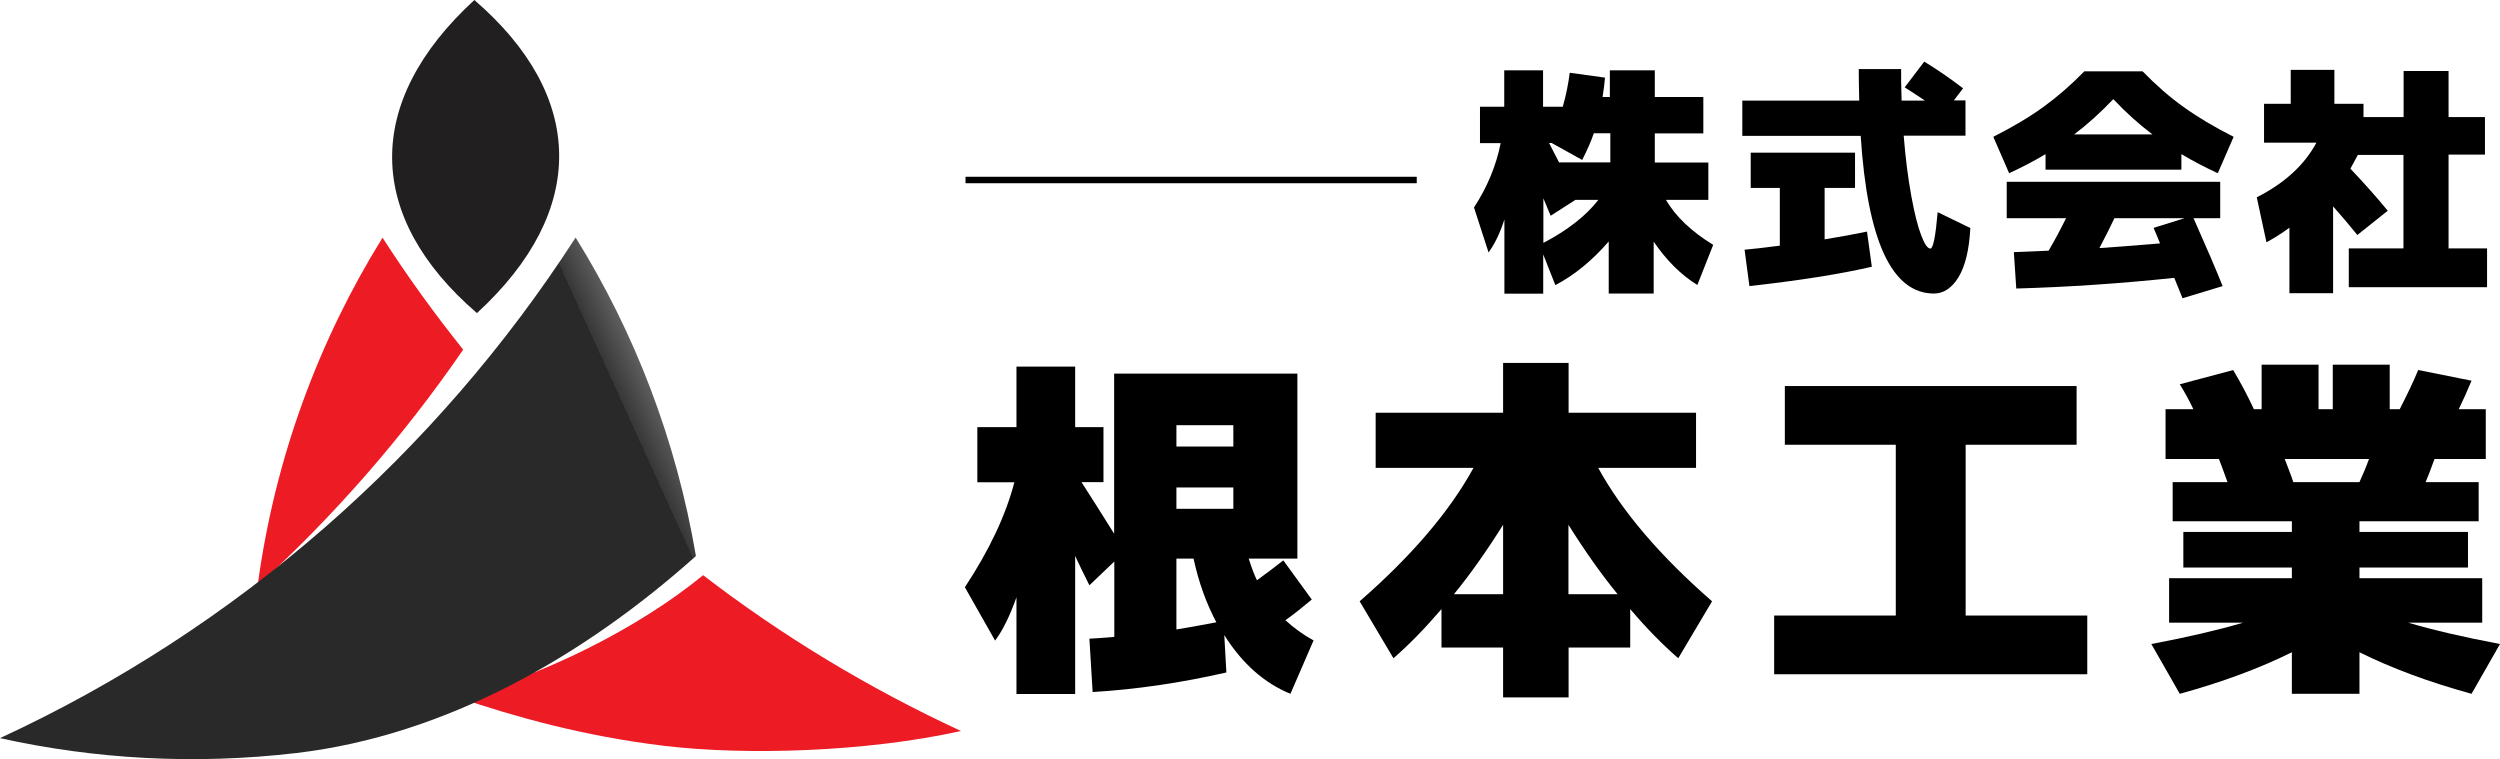 <?xml version="1.0" encoding="UTF-8"?>
<svg id="_レイヤー_1" data-name="レイヤー 1" xmlns="http://www.w3.org/2000/svg" version="1.1" xmlns:xlink="http://www.w3.org/1999/xlink" viewBox="0 0 1545.8 469.4">
  <defs>
    <style>
      .cls-1 {
        fill: #000;
      }

      .cls-1, .cls-2, .cls-3, .cls-4 {
        stroke-width: 0px;
      }

      .cls-2 {
        fill: #221f20;
      }

      .cls-2, .cls-3, .cls-4 {
        fill-rule: evenodd;
      }

      .cls-3 {
        fill: #ed1b23;
      }

      .cls-4 {
        fill: url(#linear-gradient);
      }

      .cls-5 {
        fill: none;
        stroke: #000;
        stroke-miterlimit: 10;
        stroke-width: 4px;
      }
    </style>
    <linearGradient id="linear-gradient" x1="315.4" y1="294.9" x2="422.2" y2="246.3" gradientUnits="userSpaceOnUse">
      <stop offset=".7" stop-color="#292929"/>
      <stop offset=".7" stop-color="#373737"/>
      <stop offset=".9" stop-color="#646464"/>
      <stop offset="1" stop-color="#767676"/>
    </linearGradient>
  </defs>
  <g>
    <path class="cls-3" d="M434.7,355.6c49,37.7,102.5,70,159.5,96.4-58.6,13-132.6,15.2-183.3,9.2-50.5-6.1-92.5-18-127.6-29.9,51.8-13,111.6-42.9,151.5-75.7h0Z"/>
    <path class="cls-3" d="M236.5,146.9c15.4,24,32.1,47,49.9,69.3-36.6,53.2-79.2,102.2-127.1,145.9,10.6-78.9,37.8-151.5,77.2-215.1h0Z"/>
    <path class="cls-4" d="M355.9,146.9C270,280.1,147.1,388.4,0,456.4c58.5,13,120.4,16.6,183.3,9.2,92.7-10.9,178.3-60.3,247-121.8-12.1-71.7-37.9-138.2-74.3-196.8h0Z"/>
    <path class="cls-2" d="M293.3,0c-68.9,63.3-67.2,134.3,1.6,193.6,68.9-63.3,67.2-134.3-1.6-193.6h0Z"/>
  </g>
  <g>
    <g>
      <path class="cls-1" d="M1056.3,100.4v23.2h-26.2c6,10.3,15.8,19.6,29.2,27.8l-9.8,24.8c-10.1-6.2-19.1-15.2-27-26.8v32.1h-27.8v-32.2c-10.2,11.8-21.2,20.8-33,27l-7.5-19v24.3h-24v-45.9c-2.7,8.4-6,15.2-9.8,20.4l-9-27.8c8.2-12.6,13.7-25.8,16.5-39.8h-12.8v-22.5h15v-22.5h24v22.5h12.2c2-7,3.4-14,4.3-21l21.8,3c-.2,2.9-.7,6.9-1.5,12h4.5v-16.5h27.8v16.5h30v22.5h-30v18h33ZM988.2,123.6h-14.1l-15.3,9.8-4.5-10.8v27.6c15-7.9,26.3-16.7,33.9-26.5ZM985.5,82.4c-1.6,4.7-4,10.2-7.2,16.5l-18.9-10.5h-1.6c.7,1.4,1.7,3.4,3.1,6,1.3,2.6,2.4,4.6,3.1,6h31.7v-18h-10Z"/>
      <path class="cls-1" d="M1177.8,53.9l12-15.8c7.9,4.8,15.9,10.3,24,16.5l-5.7,7.5h7.2v21.8h-38.2c1.1,13.9,2.7,26.4,4.7,37.3,2,11,4.1,19.2,6.2,24.5,2,5.3,3.9,8,5.6,8s3.2-7.5,4.5-22.5l20.2,9.8c-.7,13.5-3.2,23.6-7.3,30.4-4.2,6.8-9.3,10.1-15.2,10.1-26,0-41.1-32.5-45.3-97.5h-73.2v-21.8h72.3c-.2-8.2-.3-14.7-.3-19.5h26.2c0,4.6,0,11.1.3,19.5h14.4c-1.2-.9-5.4-3.6-12.5-8.2ZM1157.5,164.9c-19.3,4.5-44.5,8.5-75.8,12l-3-22.5c5.5-.5,12.8-1.3,21.8-2.5v-35.7h-18v-21.8h64.5v21.8h-18.8v31.8c9.8-1.6,18.5-3.2,26.2-4.8l3,21.8Z"/>
      <path class="cls-1" d="M1348.8,95.3v9.6h-84v-9.6c-7.2,4.3-14.7,8.2-22.5,11.8l-9.8-22.5c12.2-6.2,22.5-12.3,31-18.5,8.4-6.1,16.9-13.4,25.3-22h36c8.4,8.6,16.8,16,25.3,22,8.4,6.1,18.8,12.3,31,18.5l-9.8,22.5c-7.8-3.6-15.3-7.5-22.5-11.8ZM1240.8,134.9v-22.5h132v22.5h-16.5c8,18,14,32,18,42l-24.8,7.5c-1-2.6-2.7-6.8-5.1-12.6-33.1,3.5-65.7,5.7-97.7,6.6l-1.5-22.5c4.7-.2,11.8-.5,21.5-.9,3.6-6.1,7.2-12.8,10.8-20.1h-36.8ZM1330.9,83.1c-8-6-16.1-13.2-24.2-21.8-8.1,8.5-16.2,15.8-24.2,21.8h48.3ZM1335.6,150.5c-1.8-4.4-3.1-7.6-4-9.6l19.2-6h-43.4c-2.5,5.3-5.6,11.5-9.3,18.5,7.4-.5,19.9-1.4,37.5-2.9Z"/>
      <path class="cls-1" d="M1513.8,153.6h24v24h-85.5v-24h33.8v-57.8h-28.2c-2.4,4.5-4,7.3-4.6,8.5,9,9.5,16.7,18.2,23.1,26l-18.8,15c-5.1-6.3-10.1-12.2-15-17.7v53.7h-27v-40.5c-4.9,3.6-9.7,6.6-14.2,9l-6-27.8c17.2-8.7,29.5-20,36.9-33.8h-32.4v-24h16.5v-21h27v21h18v8.2h24.8v-28.5h27.8v28.5h22.5v23.2h-22.5v57.8Z"/>
    </g>
    <g>
      <path class="cls-1" d="M682.3,264v34.1h-13.6c6,9.4,12.8,20,20.2,31.9v-99h113.3v114.4h-30.1c1.8,5.6,3.4,10,5.1,13.4,5.9-4.3,11.3-8.4,16.3-12.3l17.6,24.2c-5.7,4.8-11.1,9.1-16.3,12.8,5.1,4.7,10.9,8.9,17.4,12.5l-14.3,33c-16.3-6.7-29.9-18.8-40.9-36.3l1.3,23.1c-28.5,6.5-56,10.5-82.7,12.1l-2-33c3.1-.1,8.2-.5,15.4-1.1v-46.6l-15.4,14.7c-1-2.1-2.5-5.1-4.5-9.1-2-4-3.4-7.1-4.3-9.1v85.4h-36.3v-59.8c-4.1,11.6-8.5,20.5-13.2,26.8l-18.7-33c15.1-22.9,25.3-44.5,30.6-64.9h-22.9v-34.1h24.2v-37.4h36.3v37.4h17.6ZM727.4,276.1h35.2v-13.2h-35.2v13.2ZM727.4,301.4v13.2h35.2v-13.2h-35.2ZM752.1,384.8c-6.3-11.9-11-25-14.1-39.4h-10.6v43.8c5.6-.9,13.8-2.3,24.6-4.4Z"/>
      <path class="cls-1" d="M911.1,289.3h-60.5v-34.1h78.8v-30.8h40.5v30.8h78.8v34.1h-60.5c14.8,27,38.3,54.5,70.4,82.5l-20.9,35.2c-9.8-8.5-19.7-18.6-29.7-30.4v23.8h-38.1v30.8h-40.5v-30.8h-38.1v-23.8c-10,11.7-19.9,21.9-29.7,30.4l-20.9-35.2c32.1-28,55.6-55.5,70.4-82.5ZM929.4,324.5c-10.3,16.4-20.4,30.7-30.4,42.9h30.4v-42.9ZM1000.2,367.4c-10-12.2-20.1-26.5-30.4-42.9v42.9h30.4Z"/>
      <path class="cls-1" d="M1215.4,275v105.6h75.2v36.3h-193.6v-36.3h75.2v-105.6h-68.6v-36.3h180.4v36.3h-68.6Z"/>
      <path class="cls-1" d="M1534.8,357.5v27.5h-45.8c16,4.7,34.9,9.1,56.8,13.2l-17.6,30.8c-26.5-7.3-49.6-15.9-69.3-25.7v25.7h-41.8v-25.7c-19.7,9.8-42.8,18.4-69.3,25.7l-17.6-30.8c21.9-4.1,40.8-8.5,56.8-13.2h-45.8v-27.5h75.9v-6.6h-67.1v-22h67.1v-6.6h-73.7v-24.2h33.9c-2.3-6.5-4.1-11.2-5.3-14.3h-33v-30.8h17.2c-2.6-5.4-5.4-10.6-8.4-15.4l33-8.8c5,8.4,9.2,16.4,12.8,24.2h4.8v-27.5h35.2v27.5h8.8v-27.5h35.2v27.5h6.2c4.8-9.4,8.7-17.5,11.4-24.2l33,6.6c-2.6,6.3-5.3,12.2-7.9,17.6h16.7v30.8h-31.7c-2.3,6.5-4.2,11.2-5.5,14.3h32.8v24.2h-73.7v6.6h67.1v22h-67.1v6.6h75.9ZM1458.9,298.1c2.3-5,4.3-9.8,5.9-14.3h-52.1c.3.7,1.1,2.8,2.4,6.3,1.3,3.4,2.3,6.1,2.9,8h40.9Z"/>
    </g>
    <line class="cls-5" x1="597" y1="111.3" x2="876" y2="111.3"/>
  </g>
</svg>